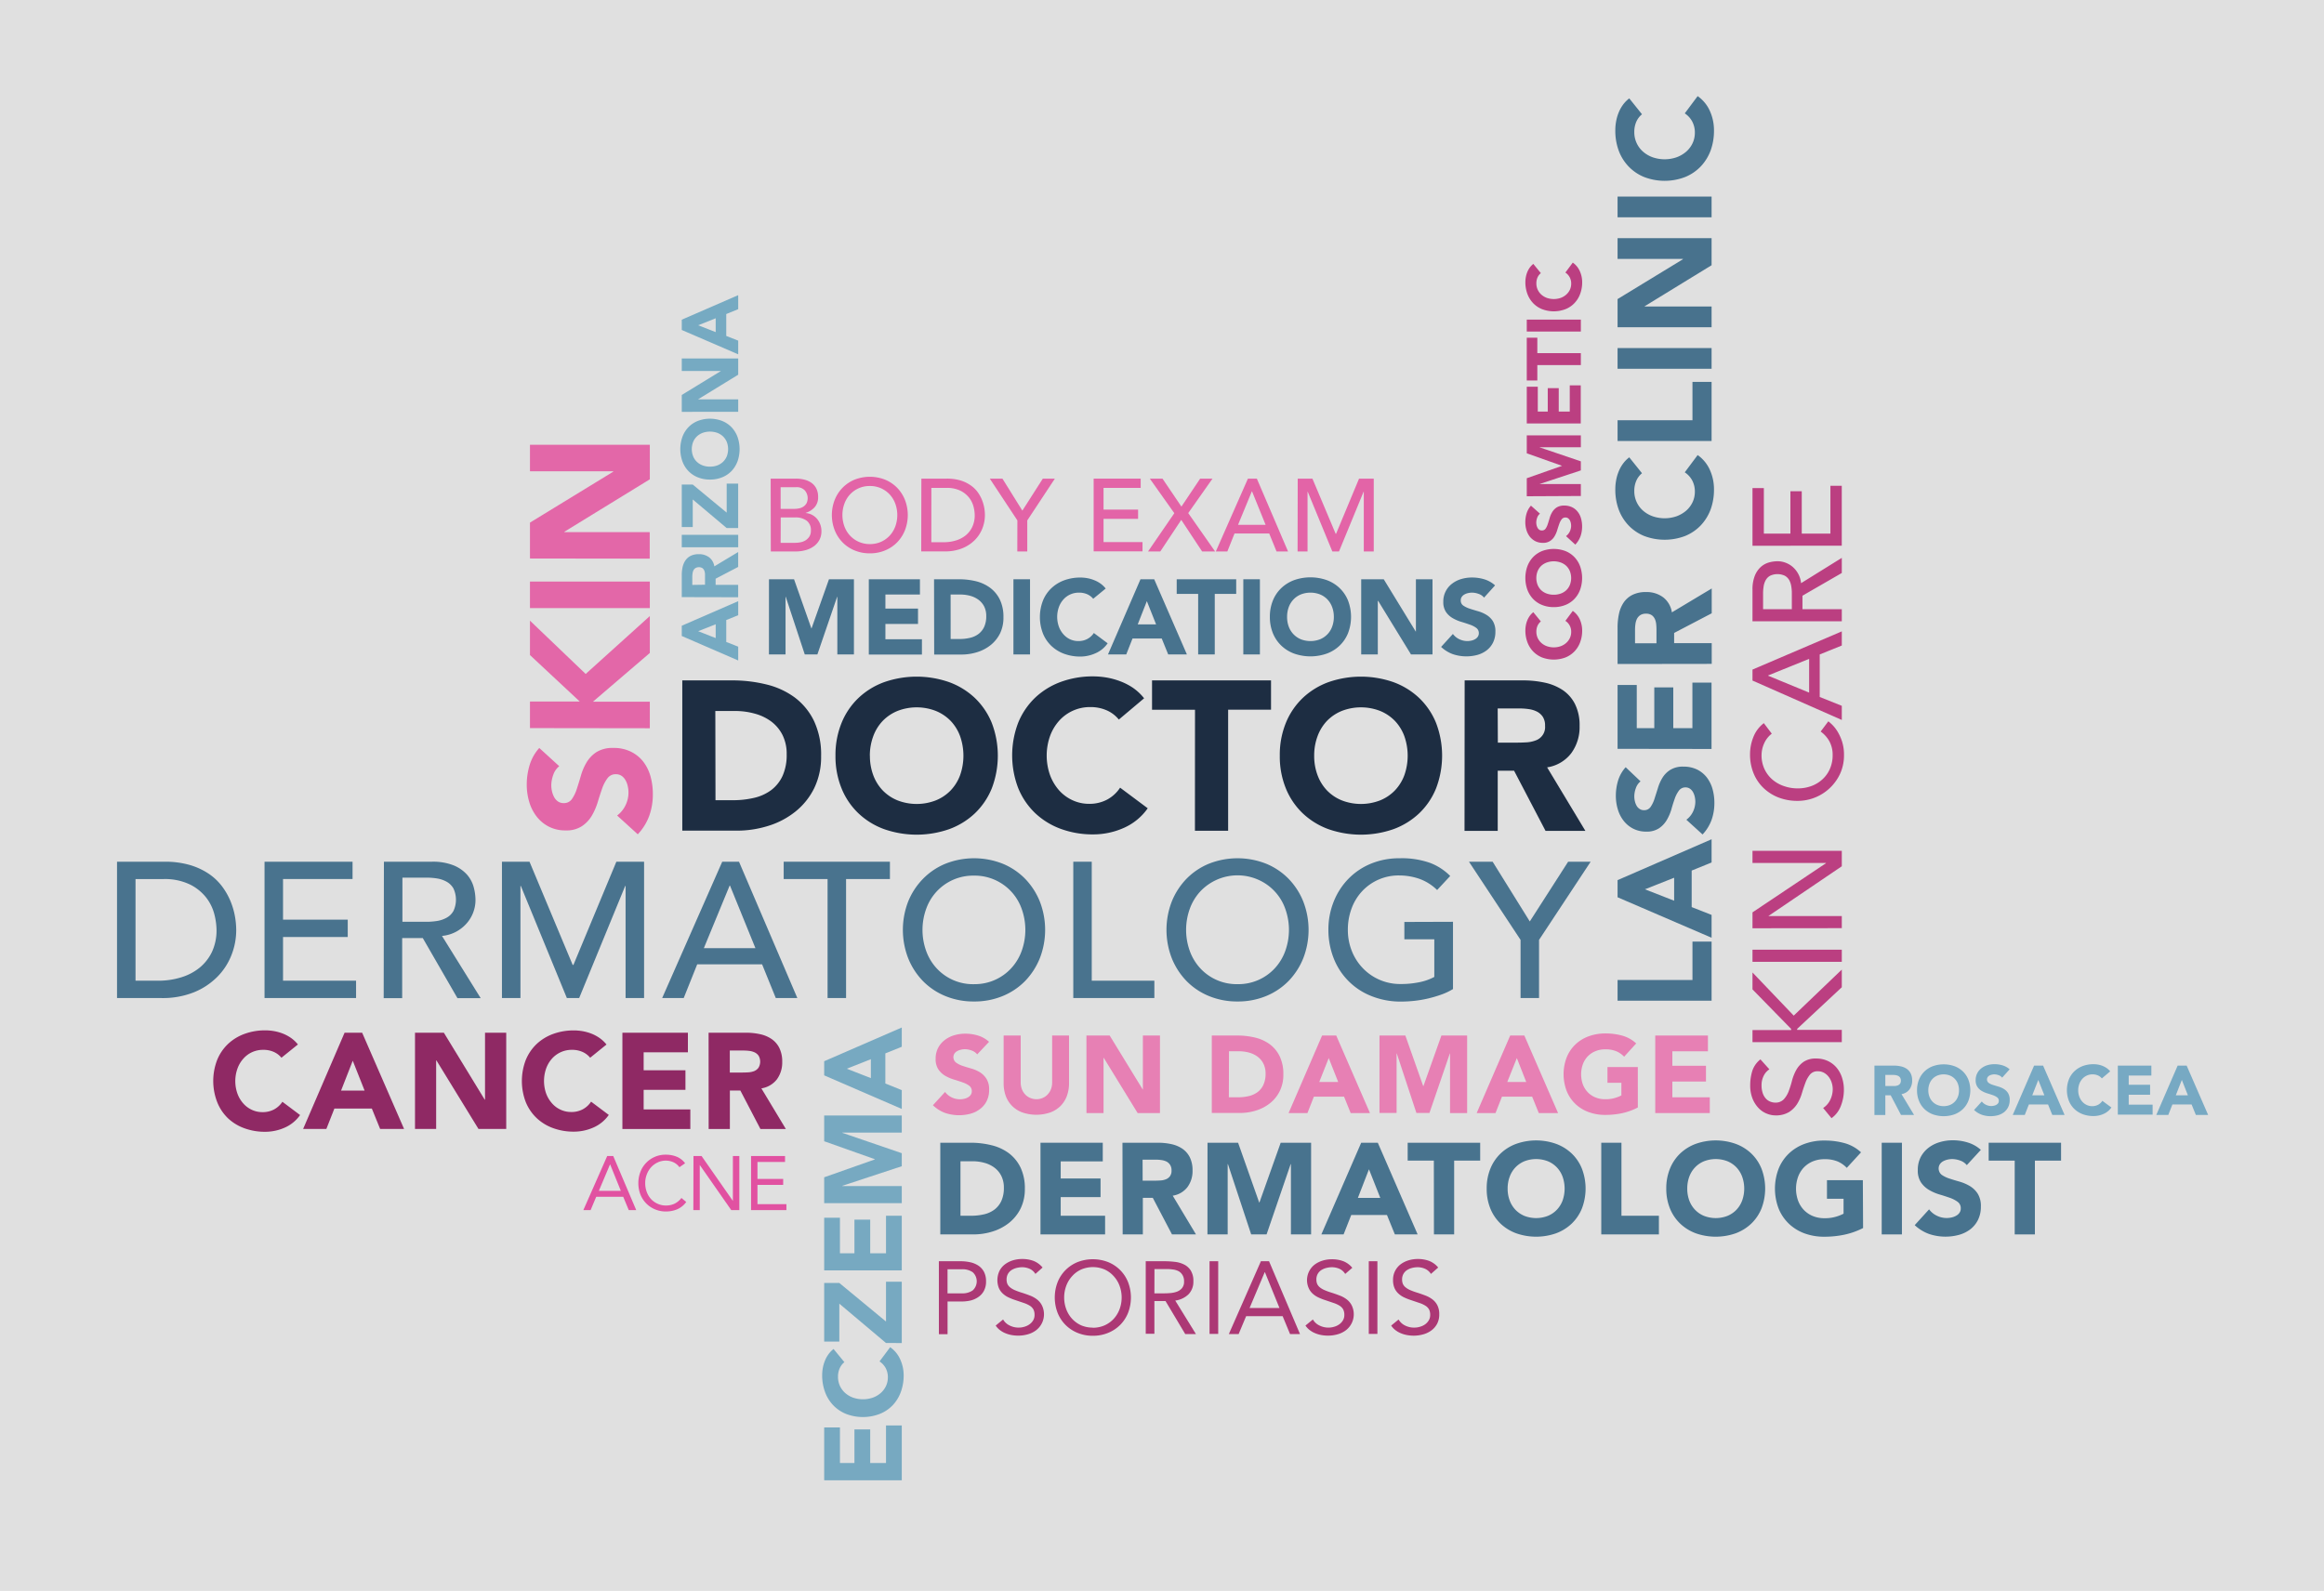 <?xml version="1.0" encoding="utf-8"?><svg id="Layer_1" data-name="Layer 1" xmlns="http://www.w3.org/2000/svg" viewBox="0 0 700 479.34"><defs><style>.cls-1{fill:#e0e0e0;}.cls-2{fill:#1d2d42;}.cls-3{fill:#48738e;}.cls-4{fill:#e364a7;}.cls-5{fill:#49738e;}.cls-6{fill:#8f2964;}.cls-7{fill:#e780b4;}.cls-8{fill:#ac3875;}.cls-9{fill:#e151a1;}.cls-10{fill:#e367a8;}.cls-11{fill:#76aac2;}.cls-12{fill:#77a9c1;}.cls-13{fill:#77a9c3;}.cls-14{fill:#bb3f81;}.cls-15{fill:#48728d;}</style></defs><rect class="cls-1" width="700" height="479.34"/><path class="cls-2" d="M205.51,205h15a42.74,42.74,0,0,1,10.33,1.22,23.73,23.73,0,0,1,8.55,3.93,19.36,19.36,0,0,1,5.79,7.07,23.76,23.76,0,0,1,2.14,10.56,21.5,21.5,0,0,1-2.08,9.7,20.79,20.79,0,0,1-5.6,7,24.57,24.57,0,0,1-8.13,4.32,31.57,31.57,0,0,1-9.66,1.47H205.51Zm10,36.1h5.19a27.84,27.84,0,0,0,6.43-.71,13.89,13.89,0,0,0,5.15-2.33,11.32,11.32,0,0,0,3.43-4.29,15.26,15.26,0,0,0,1.24-6.5,12.67,12.67,0,0,0-1.24-5.79,11.7,11.7,0,0,0-3.36-4.06,14.68,14.68,0,0,0-5-2.4,21.82,21.82,0,0,0-6-.8h-5.89Z"/><path class="cls-2" d="M251.65,227.68a25.51,25.51,0,0,1,1.83-9.86,21.53,21.53,0,0,1,5.09-7.52,22.32,22.32,0,0,1,7.74-4.77,29.7,29.7,0,0,1,19.58,0,22.45,22.45,0,0,1,7.75,4.77,21.8,21.8,0,0,1,5.09,7.52,27.59,27.59,0,0,1,0,19.71,21.71,21.71,0,0,1-5.09,7.52,22.45,22.45,0,0,1-7.75,4.77,29.7,29.7,0,0,1-19.58,0,22.32,22.32,0,0,1-7.74-4.77,21.44,21.44,0,0,1-5.09-7.52A25.5,25.5,0,0,1,251.65,227.68Zm10.37,0a16.63,16.63,0,0,0,1,5.85,13.36,13.36,0,0,0,2.85,4.61,13,13,0,0,0,4.45,3,15.92,15.92,0,0,0,11.58,0,13,13,0,0,0,4.45-3,13.36,13.36,0,0,0,2.85-4.61,17.72,17.72,0,0,0,0-11.68,13.3,13.3,0,0,0-2.85-4.64,13.1,13.1,0,0,0-4.45-3,15.92,15.92,0,0,0-11.58,0,13.1,13.1,0,0,0-4.45,3,13.3,13.3,0,0,0-2.85,4.64A16.75,16.75,0,0,0,262,227.68Z"/><path class="cls-2" d="M337,216.8a9.72,9.72,0,0,0-3.61-2.76,12,12,0,0,0-5-1,12.42,12.42,0,0,0-9.38,4.13,14.21,14.21,0,0,0-2.75,4.64,17.72,17.72,0,0,0,0,11.68,14.57,14.57,0,0,0,2.72,4.61,12.31,12.31,0,0,0,4.06,3,11.73,11.73,0,0,0,5,1.09,11.3,11.3,0,0,0,5.44-1.28,10.73,10.73,0,0,0,3.9-3.59l8.32,6.21a17.31,17.31,0,0,1-7.29,5.95,22.62,22.62,0,0,1-9.09,1.92,27.87,27.87,0,0,1-9.79-1.66,22.45,22.45,0,0,1-7.75-4.77,21.71,21.71,0,0,1-5.09-7.52,27.59,27.59,0,0,1,0-19.71,21.8,21.8,0,0,1,5.09-7.52,22.45,22.45,0,0,1,7.75-4.77,27.87,27.87,0,0,1,9.79-1.66,24.51,24.51,0,0,1,4,.35,22.17,22.17,0,0,1,4.09,1.12,18.3,18.3,0,0,1,3.88,2,15.57,15.57,0,0,1,3.32,3.13Z"/><path class="cls-2" d="M359.94,213.85H347V205h35.84v8.83H369.92v36.48h-10Z"/><path class="cls-2" d="M385.48,227.68a25.51,25.51,0,0,1,1.82-9.86,21.66,21.66,0,0,1,5.09-7.52,22.41,22.41,0,0,1,7.74-4.77,29.73,29.73,0,0,1,19.59,0,22.5,22.5,0,0,1,7.74,4.77,21.66,21.66,0,0,1,5.09,7.52,27.59,27.59,0,0,1,0,19.71,21.57,21.57,0,0,1-5.09,7.52,22.5,22.5,0,0,1-7.74,4.77,29.73,29.73,0,0,1-19.59,0,22.41,22.41,0,0,1-7.74-4.77,21.57,21.57,0,0,1-5.09-7.52A25.5,25.5,0,0,1,385.48,227.68Zm10.36,0a16.4,16.4,0,0,0,1,5.85,13.49,13.49,0,0,0,2.84,4.61,13,13,0,0,0,4.45,3,15.95,15.95,0,0,0,11.59,0,12.92,12.92,0,0,0,4.44-3,13.36,13.36,0,0,0,2.85-4.61,17.72,17.72,0,0,0,0-11.68,13.3,13.3,0,0,0-2.85-4.64,13.06,13.06,0,0,0-4.44-3,15.95,15.95,0,0,0-11.59,0,13.1,13.1,0,0,0-4.45,3,13.43,13.43,0,0,0-2.84,4.64A16.53,16.53,0,0,0,395.84,227.68Z"/><path class="cls-2" d="M441.16,205h17.53a30.78,30.78,0,0,1,6.56.67,15.72,15.72,0,0,1,5.44,2.24,11.13,11.13,0,0,1,3.71,4.23,14.27,14.27,0,0,1,1.38,6.62,13.26,13.26,0,0,1-2.5,8.16A11.23,11.23,0,0,1,466,231.2l11.52,19.13h-12l-9.47-18.11h-4.93v18.11h-10Zm10,18.75H457q1.34,0,2.85-.09a9,9,0,0,0,2.71-.58,4.24,4.24,0,0,0,2.82-4.38,4.8,4.8,0,0,0-.7-2.76,4.71,4.71,0,0,0-1.79-1.56,7.86,7.86,0,0,0-2.5-.74,20.08,20.08,0,0,0-2.75-.19h-6.53Z"/><path class="cls-3" d="M231.62,174.53h7.55l5.21,14.78h.07l5.24-14.78h7.52v22.65h-5V179.81h-.06l-5.95,17.37H242.4l-5.73-17.37h-.06v17.37h-5Z"/><path class="cls-3" d="M261.69,174.53h15.4v4.6h-10.4v4.23h9.82V188h-9.82v4.6h11v4.61h-16Z"/><path class="cls-3" d="M281.34,174.53h7.49a21.67,21.67,0,0,1,5.17.6,12.06,12.06,0,0,1,4.27,2,9.71,9.71,0,0,1,2.9,3.54,11.92,11.92,0,0,1,1.07,5.28,10.85,10.85,0,0,1-1,4.85,10.63,10.63,0,0,1-2.8,3.52,12.41,12.41,0,0,1-4.07,2.16,15.74,15.74,0,0,1-4.83.73h-8.16Zm5,18h2.6a13.62,13.62,0,0,0,3.21-.35,6.78,6.78,0,0,0,2.58-1.17,5.68,5.68,0,0,0,1.71-2.14,7.57,7.57,0,0,0,.62-3.25,6.25,6.25,0,0,0-.62-2.89,5.89,5.89,0,0,0-1.68-2,7.44,7.44,0,0,0-2.48-1.2,11.3,11.3,0,0,0-3-.4h-2.95Z"/><path class="cls-3" d="M305.25,174.53h5v22.65h-5Z"/><path class="cls-3" d="M329.28,180.41a5,5,0,0,0-1.81-1.37,6,6,0,0,0-2.48-.48,6.18,6.18,0,0,0-4.69,2.06,7.06,7.06,0,0,0-1.37,2.32,8.78,8.78,0,0,0,0,5.84,7.16,7.16,0,0,0,1.36,2.31,6.19,6.19,0,0,0,2,1.52,5.9,5.9,0,0,0,2.51.54,5.61,5.61,0,0,0,2.72-.64,5.39,5.39,0,0,0,1.95-1.79l4.16,3.1a8.59,8.59,0,0,1-3.65,3,11.25,11.25,0,0,1-4.54,1,14.12,14.12,0,0,1-4.9-.83,11.26,11.26,0,0,1-3.87-2.39,10.77,10.77,0,0,1-2.54-3.76,13.78,13.78,0,0,1,0-9.85,10.68,10.68,0,0,1,2.54-3.76,11.26,11.26,0,0,1,3.87-2.39,14.12,14.12,0,0,1,4.9-.83,11.7,11.7,0,0,1,2,.18,10.07,10.07,0,0,1,2,.56,8.74,8.74,0,0,1,1.93,1,7.74,7.74,0,0,1,1.67,1.57Z"/><path class="cls-3" d="M343.52,174.53h4.13l9.85,22.65h-5.63l-1.95-4.8h-8.8l-1.89,4.8h-5.5Zm1.92,6.59-2.75,7h5.53Z"/><path class="cls-3" d="M360.89,178.94h-6.46v-4.41h17.92v4.41h-6.46v18.24h-5Z"/><path class="cls-3" d="M374.49,174.53h5v22.65h-5Z"/><path class="cls-3" d="M382.49,185.85a12.91,12.91,0,0,1,.91-4.92,10.71,10.71,0,0,1,2.55-3.76,11.26,11.26,0,0,1,3.87-2.39,14.85,14.85,0,0,1,9.79,0,11.08,11.08,0,0,1,3.87,2.39,10.71,10.71,0,0,1,2.55,3.76,13.78,13.78,0,0,1,0,9.85,10.8,10.8,0,0,1-2.55,3.76,11.08,11.08,0,0,1-3.87,2.39,14.85,14.85,0,0,1-9.79,0,11.26,11.26,0,0,1-3.87-2.39,10.8,10.8,0,0,1-2.55-3.76A12.93,12.93,0,0,1,382.49,185.85Zm5.19,0a8.3,8.3,0,0,0,.49,2.93,6.67,6.67,0,0,0,1.43,2.31,6.55,6.55,0,0,0,2.22,1.52,8,8,0,0,0,5.79,0,6.47,6.47,0,0,0,3.65-3.83,8.3,8.3,0,0,0,.5-2.93,8.39,8.39,0,0,0-.5-2.91,6.69,6.69,0,0,0-1.42-2.32,6.45,6.45,0,0,0-2.23-1.52,8,8,0,0,0-5.79,0,6.41,6.41,0,0,0-2.22,1.52,6.71,6.71,0,0,0-1.43,2.32A8.39,8.39,0,0,0,387.68,185.85Z"/><path class="cls-3" d="M410,174.53h6.79l9.63,15.74h.06V174.53h5v22.65H425l-9.89-16.13H415v16.13h-5Z"/><path class="cls-3" d="M447,180.06a3.47,3.47,0,0,0-1.65-1.13,5.78,5.78,0,0,0-2-.37,4.82,4.82,0,0,0-1.12.13,3.75,3.75,0,0,0-1.09.4,2.32,2.32,0,0,0-.83.72,1.75,1.75,0,0,0-.32,1.08,1.79,1.79,0,0,0,.76,1.57,7.62,7.62,0,0,0,1.94.93c.78.26,1.62.51,2.51.77a10,10,0,0,1,2.51,1.09,5.9,5.9,0,0,1,1.94,1.88,5.79,5.79,0,0,1,.77,3.17,7.29,7.29,0,0,1-.71,3.3,6.66,6.66,0,0,1-1.9,2.33,8.14,8.14,0,0,1-2.78,1.38,12.76,12.76,0,0,1-7.44-.22,10.26,10.26,0,0,1-3.52-2.18l3.55-3.9a5.12,5.12,0,0,0,1.93,1.58,5.6,5.6,0,0,0,2.42.56,5.8,5.8,0,0,0,1.23-.14,3.85,3.85,0,0,0,1.12-.44,2.35,2.35,0,0,0,.8-.73,1.86,1.86,0,0,0,.31-1.06,1.91,1.91,0,0,0-.79-1.61,7.12,7.12,0,0,0-2-1c-.79-.28-1.64-.56-2.56-.83a11.76,11.76,0,0,1-2.56-1.12,6.11,6.11,0,0,1-2-1.86,5.26,5.26,0,0,1-.79-3,6.68,6.68,0,0,1,2.64-5.5,8.31,8.31,0,0,1,2.77-1.4,11.26,11.26,0,0,1,3.23-.46,12.76,12.76,0,0,1,3.71.54,8.58,8.58,0,0,1,3.24,1.83Z"/><path class="cls-4" d="M232.13,144.21h7.63a9.76,9.76,0,0,1,2.65.34,6.26,6.26,0,0,1,2.11,1,4.63,4.63,0,0,1,1.39,1.7,5.51,5.51,0,0,1,.51,2.44,4.48,4.48,0,0,1-1,3.08,6.06,6.06,0,0,1-2.73,1.75v.06a4.79,4.79,0,0,1,1.86.52,5.06,5.06,0,0,1,1.5,1.17,5.62,5.62,0,0,1,1,1.69,5.69,5.69,0,0,1,.37,2.08,5.5,5.5,0,0,1-.6,2.62,5.73,5.73,0,0,1-1.66,1.91,7.62,7.62,0,0,1-2.45,1.17,10.71,10.71,0,0,1-3,.41h-7.54Zm3,9.11h4.06a6.72,6.72,0,0,0,1.58-.17,3.41,3.41,0,0,0,1.3-.57,3,3,0,0,0,.89-1,3.59,3.59,0,0,0-.52-3.79,3.29,3.29,0,0,0-2.63-1h-4.68Zm0,10.23h4.37a8.37,8.37,0,0,0,1.5-.14,4.65,4.65,0,0,0,1.54-.55,3.86,3.86,0,0,0,1.21-1.14,3.23,3.23,0,0,0,.49-1.89A3.46,3.46,0,0,0,243,156.9a5.51,5.51,0,0,0-3.44-1h-4.4Z"/><path class="cls-4" d="M262,166.72a11.78,11.78,0,0,1-4.62-.89,10.74,10.74,0,0,1-3.61-2.43,11.09,11.09,0,0,1-2.36-3.66,12.63,12.63,0,0,1,0-9.11,11.09,11.09,0,0,1,2.36-3.66,10.76,10.76,0,0,1,3.61-2.44,12.54,12.54,0,0,1,9.23,0,10.9,10.9,0,0,1,3.62,2.44,11.22,11.22,0,0,1,2.35,3.66,12.63,12.63,0,0,1,0,9.11,11.22,11.22,0,0,1-2.35,3.66,10.88,10.88,0,0,1-3.62,2.43A11.77,11.77,0,0,1,262,166.72Zm0-2.79a8.18,8.18,0,0,0,3.41-.7,8.07,8.07,0,0,0,2.6-1.88,8.24,8.24,0,0,0,1.67-2.77,10.06,10.06,0,0,0,0-6.79A8.29,8.29,0,0,0,268,149a8,8,0,0,0-6-2.57,8,8,0,0,0-6,2.57,8.29,8.29,0,0,0-1.67,2.78,10.06,10.06,0,0,0,0,6.79,8.24,8.24,0,0,0,1.67,2.77,8,8,0,0,0,2.61,1.88A8.12,8.12,0,0,0,262,163.93Z"/><path class="cls-4" d="M277.52,144.21h7.65a14.27,14.27,0,0,1,4.08.53,10.8,10.8,0,0,1,3,1.41,9,9,0,0,1,2.14,2,11.14,11.14,0,0,1,1.34,2.35,12.55,12.55,0,0,1,.72,2.42,13.14,13.14,0,0,1,.21,2.23,11,11,0,0,1-.77,4.08,10.36,10.36,0,0,1-2.29,3.5,11.28,11.28,0,0,1-3.77,2.47,13.5,13.5,0,0,1-5.19.93h-7.16Zm3,19.16h3.75a12.29,12.29,0,0,0,3.58-.51,8.77,8.77,0,0,0,3-1.54,7.3,7.3,0,0,0,2-2.56,8.17,8.17,0,0,0,.74-3.58,10.51,10.51,0,0,0-.34-2.46,7.51,7.51,0,0,0-1.28-2.68,7.77,7.77,0,0,0-2.62-2.16A9.3,9.3,0,0,0,285,147h-4.47Z"/><path class="cls-4" d="M306.44,156.8l-8.31-12.59h3.81l6,9.64,6.16-9.64h3.63l-8.31,12.59v9.36h-3Z"/><path class="cls-4" d="M329.41,144.21h14.17V147H332.39v6.54H342.8v2.79H332.39v7h11.74v2.79H329.41Z"/><path class="cls-4" d="M353.71,154.62l-7.38-10.41h3.82l5.7,8.43,5.64-8.43h3.72l-7.31,10.38L366,166.16h-3.91l-6.29-9.52-6.32,9.52h-3.69Z"/><path class="cls-4" d="M375.88,144.21h2.69l9.4,21.95H384.5l-2.21-5.43H371.85l-2.17,5.43h-3.47Zm5.33,13.92-4.09-10.08h-.06l-4.16,10.08Z"/><path class="cls-4" d="M390.88,144.21h4.43l7,16.62h.12l6.92-16.62h4.43v21.95h-3v-18h-.06l-7.41,18h-2l-7.41-18h-.06v18h-3Z"/><path class="cls-5" d="M35.25,259.63H49.58a26.5,26.5,0,0,1,7.63,1,20.55,20.55,0,0,1,5.68,2.64,16.71,16.71,0,0,1,4,3.8,20.46,20.46,0,0,1,2.52,4.41A22,22,0,0,1,70.75,276a23.81,23.81,0,0,1,.4,4.18,20.51,20.51,0,0,1-1.45,7.62,19.12,19.12,0,0,1-4.29,6.56,21.1,21.1,0,0,1-7,4.61,25.23,25.23,0,0,1-9.71,1.74H35.25Zm5.57,35.85h7a22.94,22.94,0,0,0,6.7-1,16.31,16.31,0,0,0,5.54-2.87,13.89,13.89,0,0,0,3.77-4.78,15.33,15.33,0,0,0,1.39-6.7,20.25,20.25,0,0,0-.64-4.61,13.84,13.84,0,0,0-2.41-5,14.18,14.18,0,0,0-4.9-4,17.38,17.38,0,0,0-8.12-1.66H40.82Z"/><path class="cls-5" d="M79.68,259.63h26.51v5.22H85.25v12.24h19.49v5.22H85.25v13.17h22v5.22H79.68Z"/><path class="cls-5" d="M115.64,259.63h14.44a16.8,16.8,0,0,1,6.5,1.08,11,11,0,0,1,4,2.72,9.44,9.44,0,0,1,2.06,3.72,14.84,14.84,0,0,1,.58,4,10.49,10.49,0,0,1-.7,3.8,10.65,10.65,0,0,1-2,3.3,11.39,11.39,0,0,1-3.19,2.5,11.16,11.16,0,0,1-4.2,1.24l11.65,18.74h-7l-10.44-18.1h-6.2v18.1h-5.57Zm5.57,18.1h7.31a20.24,20.24,0,0,0,3.21-.26,8.71,8.71,0,0,0,2.85-1,5.26,5.26,0,0,0,2-2,8,8,0,0,0,0-6.78,5.36,5.36,0,0,0-2-2,8.71,8.71,0,0,0-2.85-1,19.13,19.13,0,0,0-3.21-.26h-7.31Z"/><path class="cls-5" d="M151.19,259.63h8.3l13,31.09h.23l12.93-31.09H194V300.7h-5.57V266.94h-.12L174.45,300.7h-3.71l-13.86-33.76h-.12V300.7h-5.57Z"/><path class="cls-5" d="M217.54,259.63h5.05l17.57,41.07h-6.49l-4.12-10.15H210l-4.06,10.15h-6.49Zm10,26.05-7.66-18.85h-.11L212,285.68Z"/><path class="cls-5" d="M249.27,264.85H236.05v-5.22h32v5.22H254.84V300.7h-5.57Z"/><path class="cls-5" d="M293.35,301.74a22.17,22.17,0,0,1-8.64-1.65,20.19,20.19,0,0,1-6.76-4.55,21.17,21.17,0,0,1-4.41-6.85,23.65,23.65,0,0,1,0-17.05A21,21,0,0,1,278,264.8a20.22,20.22,0,0,1,6.76-4.56,23.45,23.45,0,0,1,17.28,0,20.22,20.22,0,0,1,6.76,4.56,21.19,21.19,0,0,1,4.41,6.84,23.65,23.65,0,0,1,0,17.05,21.34,21.34,0,0,1-4.41,6.85,20.19,20.19,0,0,1-6.76,4.55A22.17,22.17,0,0,1,293.35,301.74Zm0-5.22a14.89,14.89,0,0,0,11.25-4.81,15.3,15.3,0,0,0,3.13-5.19,18.72,18.72,0,0,0,0-12.7,15,15,0,0,0-14.38-10,15,15,0,0,0-11.25,4.81,15.25,15.25,0,0,0-3.13,5.2,18.72,18.72,0,0,0,0,12.7,15.3,15.3,0,0,0,3.13,5.19,14.89,14.89,0,0,0,11.25,4.81Z"/><path class="cls-5" d="M323.28,259.63h5.56v35.85H347.7v5.22H323.28Z"/><path class="cls-5" d="M372.75,301.74a22.17,22.17,0,0,1-8.64-1.65,20.19,20.19,0,0,1-6.76-4.55,21.34,21.34,0,0,1-4.41-6.85,23.65,23.65,0,0,1,0-17.05,21.19,21.19,0,0,1,4.41-6.84,20.22,20.22,0,0,1,6.76-4.56,23.45,23.45,0,0,1,17.28,0,20.22,20.22,0,0,1,6.76,4.56,21,21,0,0,1,4.41,6.84,23.65,23.65,0,0,1,0,17.05,21.17,21.17,0,0,1-4.41,6.85,20.19,20.19,0,0,1-6.76,4.55A22.17,22.17,0,0,1,372.75,301.74Zm0-5.22A14.89,14.89,0,0,0,384,291.71a15.3,15.3,0,0,0,3.13-5.19,18.72,18.72,0,0,0,0-12.7,15,15,0,0,0-8-8.7,15.4,15.4,0,0,0-17.63,3.5,15.41,15.41,0,0,0-3.13,5.2,18.72,18.72,0,0,0,0,12.7,15.46,15.46,0,0,0,3.13,5.19,14.89,14.89,0,0,0,11.25,4.81Z"/><path class="cls-5" d="M437.65,277.73V298a18.72,18.72,0,0,1-3.42,1.63,38.1,38.1,0,0,1-4,1.19,34.77,34.77,0,0,1-4.18.72,37.81,37.81,0,0,1-4,.23A23.56,23.56,0,0,1,412.8,300a20,20,0,0,1-11.2-11.57,23.3,23.3,0,0,1-1.48-8.26,22.6,22.6,0,0,1,1.6-8.53,20.86,20.86,0,0,1,4.41-6.84,20.12,20.12,0,0,1,6.76-4.56,22.14,22.14,0,0,1,8.64-1.65,25.53,25.53,0,0,1,9.28,1.42,17,17,0,0,1,6,3.92l-3.94,4.23a14.7,14.7,0,0,0-5.4-3.39,18.49,18.49,0,0,0-6-1,15,15,0,0,0-11.25,4.81,15.43,15.43,0,0,0-3.14,5.2,18.27,18.27,0,0,0-1.1,6.35,17,17,0,0,0,1.22,6.46,15.91,15.91,0,0,0,3.36,5.19,15.54,15.54,0,0,0,11.37,4.7,27.21,27.21,0,0,0,5.6-.55,15.83,15.83,0,0,0,4.49-1.59V283H423v-5.22Z"/><path class="cls-5" d="M458,283.18l-15.54-23.55h7.13l11.19,18,11.55-18h6.78l-15.54,23.55V300.7H458Z"/><path class="cls-6" d="M84.77,318.69a6.31,6.31,0,0,0-2.32-1.76,7.66,7.66,0,0,0-3.17-.62,8,8,0,0,0-3.35.7A7.87,7.87,0,0,0,73.27,319a9,9,0,0,0-1.76,3,11.25,11.25,0,0,0,0,7.48,9.1,9.1,0,0,0,1.74,2.95,7.74,7.74,0,0,0,2.6,1.95,7.46,7.46,0,0,0,3.22.7,7.22,7.22,0,0,0,3.49-.82,7,7,0,0,0,2.5-2.3l5.33,4a11.1,11.1,0,0,1-4.68,3.81,14.42,14.42,0,0,1-5.82,1.23,17.86,17.86,0,0,1-6.27-1.06,14.2,14.2,0,0,1-5-3.06A13.7,13.7,0,0,1,65.4,332a17.6,17.6,0,0,1,0-12.62,13.79,13.79,0,0,1,3.26-4.82,14.34,14.34,0,0,1,5-3.06,17.86,17.86,0,0,1,6.27-1.06,15.36,15.36,0,0,1,2.56.22,14.45,14.45,0,0,1,2.63.72,12.31,12.31,0,0,1,2.48,1.31,10.11,10.11,0,0,1,2.13,2Z"/><path class="cls-6" d="M103.79,311.15h5.29l12.63,29H114.5L112,334H100.72l-2.42,6.15h-7Zm2.46,8.44-3.52,9h7.09Z"/><path class="cls-6" d="M125,311.15h8.69L146,331.32h.09V311.15h6.39v29h-8.36l-12.67-20.66h-.08v20.66H125Z"/><path class="cls-6" d="M177.76,318.69a6.31,6.31,0,0,0-2.32-1.76,7.71,7.71,0,0,0-3.18-.62,7.94,7.94,0,0,0-6,2.65,9,9,0,0,0-1.77,3,11.42,11.42,0,0,0,0,7.48,9.31,9.31,0,0,0,1.75,2.95,7.64,7.64,0,0,0,2.6,1.95,7.46,7.46,0,0,0,3.22.7,7.16,7.16,0,0,0,3.48-.82,6.88,6.88,0,0,0,2.5-2.3l5.33,4a11.07,11.07,0,0,1-4.67,3.81,14.49,14.49,0,0,1-5.82,1.23,17.86,17.86,0,0,1-6.27-1.06,14.33,14.33,0,0,1-5-3.06,13.84,13.84,0,0,1-3.26-4.82,17.74,17.74,0,0,1,0-12.62,13.93,13.93,0,0,1,3.26-4.82,14.48,14.48,0,0,1,5-3.06,17.86,17.86,0,0,1,6.27-1.06,15.36,15.36,0,0,1,2.56.22,14.35,14.35,0,0,1,2.62.72,11.8,11.8,0,0,1,2.48,1.31,9.92,9.92,0,0,1,2.14,2Z"/><path class="cls-6" d="M187.47,311.15H207.2v5.9H193.87v5.41h12.59v5.91H193.87v5.9h14.06v5.9H187.47Z"/><path class="cls-6" d="M213.43,311.15h11.23a19.54,19.54,0,0,1,4.2.43,9.84,9.84,0,0,1,3.49,1.43,7.13,7.13,0,0,1,2.38,2.71,9.25,9.25,0,0,1,.88,4.24,8.58,8.58,0,0,1-1.6,5.23,7.28,7.28,0,0,1-4.68,2.73l7.38,12.25h-7.66L223,328.57h-3.16v11.6h-6.39Zm6.39,12h3.77q.87,0,1.83-.06a5.84,5.84,0,0,0,1.74-.37,3.09,3.09,0,0,0,1.29-1,3.57,3.57,0,0,0,.06-3.61,3.07,3.07,0,0,0-1.14-1,5.16,5.16,0,0,0-1.6-.47,13.38,13.38,0,0,0-1.77-.12h-4.18Z"/><path class="cls-7" d="M294.34,317.68a3.76,3.76,0,0,0-1.7-1.18,6.19,6.19,0,0,0-2-.38,5.25,5.25,0,0,0-1.16.14,4.42,4.42,0,0,0-1.12.41,2.47,2.47,0,0,0-.86.74,2.06,2.06,0,0,0,.46,2.74,7.6,7.6,0,0,0,2,1c.8.26,1.67.53,2.59.79a10.52,10.52,0,0,1,2.59,1.12,6.31,6.31,0,0,1,2,2,5.91,5.91,0,0,1,.79,3.27,7.39,7.39,0,0,1-.73,3.39,6.71,6.71,0,0,1-2,2.41,8.13,8.13,0,0,1-2.87,1.42,13.21,13.21,0,0,1-7.67-.23A10.57,10.57,0,0,1,281,333l3.66-4a5.33,5.33,0,0,0,2,1.64,5.74,5.74,0,0,0,2.49.57,5.57,5.57,0,0,0,1.27-.15,3.77,3.77,0,0,0,1.15-.44,2.53,2.53,0,0,0,.83-.76,1.89,1.89,0,0,0,.31-1.09,2,2,0,0,0-.81-1.67,7.4,7.4,0,0,0-2-1c-.81-.29-1.69-.58-2.64-.86a12,12,0,0,1-2.64-1.16,6.38,6.38,0,0,1-2-1.91,5.56,5.56,0,0,1-.8-3.14,7,7,0,0,1,.74-3.3,7.1,7.1,0,0,1,2-2.37,8.51,8.51,0,0,1,2.85-1.44,11.68,11.68,0,0,1,3.34-.48,13.18,13.18,0,0,1,3.82.56,8.9,8.9,0,0,1,3.34,1.89Z"/><path class="cls-7" d="M322,326.32a11.23,11.23,0,0,1-.63,3.83,8.51,8.51,0,0,1-1.86,3,8.67,8.67,0,0,1-3.09,2,13.05,13.05,0,0,1-8.55,0,8.54,8.54,0,0,1-3.08-2,8.39,8.39,0,0,1-1.87-3,11.23,11.23,0,0,1-.62-3.83V312h5.14v14.15a5.75,5.75,0,0,0,.35,2,5,5,0,0,0,1,1.6,4.36,4.36,0,0,0,1.51,1.05,4.56,4.56,0,0,0,1.89.38,4.48,4.48,0,0,0,1.88-.38,4.38,4.38,0,0,0,1.49-1.05,4.8,4.8,0,0,0,1-1.6,5.75,5.75,0,0,0,.35-2V312H322Z"/><path class="cls-7" d="M327.24,312h7l9.94,16.23h.06V312h5.15v23.36h-6.73l-10.2-16.63h-.07v16.63h-5.14Z"/><path class="cls-7" d="M365,312h7.72a22.49,22.49,0,0,1,5.33.62,12.28,12.28,0,0,1,4.4,2,9.94,9.94,0,0,1,3,3.65,12.19,12.19,0,0,1,1.1,5.44,11,11,0,0,1-1.07,5,10.53,10.53,0,0,1-2.89,3.63,12.58,12.58,0,0,1-4.19,2.23,16.11,16.11,0,0,1-5,.76H365Zm5.14,18.61h2.68a14.48,14.48,0,0,0,3.31-.36,7.22,7.22,0,0,0,2.66-1.21,5.67,5.67,0,0,0,1.76-2.21,7.82,7.82,0,0,0,.65-3.35,6.55,6.55,0,0,0-.65-3,5.87,5.87,0,0,0-1.73-2.09,7.63,7.63,0,0,0-2.56-1.24,11.46,11.46,0,0,0-3.08-.41h-3Z"/><path class="cls-7" d="M398.22,312h4.26l10.16,23.36h-5.81l-2-4.95h-9.08l-1.94,4.95h-5.68Zm2,6.79L397.36,326h5.71Z"/><path class="cls-7" d="M415.51,312h7.79l5.38,15.24h.06L434.16,312h7.75v23.36h-5.15V317.41h-.06l-6.14,17.92h-3.93l-5.91-17.92h-.06v17.92h-5.15Z"/><path class="cls-7" d="M454.88,312h4.26l10.16,23.36h-5.81l-2-4.95H452.4l-1.94,4.95h-5.68Zm2,6.79L454,326h5.71Z"/><path class="cls-7" d="M493.32,333.68a18.91,18.91,0,0,1-4.75,1.72,24.24,24.24,0,0,1-5.05.52,14.47,14.47,0,0,1-5-.85,11.46,11.46,0,0,1-4-2.46,11.09,11.09,0,0,1-2.62-3.88,14.2,14.2,0,0,1,0-10.16,11.09,11.09,0,0,1,2.62-3.88,11.46,11.46,0,0,1,4-2.46,14.47,14.47,0,0,1,5-.86,18.8,18.8,0,0,1,5.17.68,10.13,10.13,0,0,1,4.14,2.33l-3.63,4a7.19,7.19,0,0,0-2.38-1.65,8.35,8.35,0,0,0-3.3-.57,7.5,7.5,0,0,0-3,.57,6.7,6.7,0,0,0-2.3,1.56,7,7,0,0,0-1.47,2.4,9.14,9.14,0,0,0,0,6,7,7,0,0,0,1.47,2.37,6.59,6.59,0,0,0,2.3,1.57,7.5,7.5,0,0,0,3,.56,9.69,9.69,0,0,0,2.91-.38,11,11,0,0,0,1.94-.77v-3.8h-4.19v-4.75h9.14Z"/><path class="cls-7" d="M498.57,312h15.87v4.75H503.72v4.36h10.13v4.75H503.72v4.75H515v4.75H498.57Z"/><path class="cls-3" d="M283.22,344.3h9.12a25.77,25.77,0,0,1,6.3.75,14.41,14.41,0,0,1,5.21,2.39,11.87,11.87,0,0,1,3.53,4.31,14.5,14.5,0,0,1,1.31,6.44,13.21,13.21,0,0,1-1.27,5.91,12.85,12.85,0,0,1-3.42,4.29,15.15,15.15,0,0,1-4.95,2.63,19.15,19.15,0,0,1-5.89.9h-9.94Zm6.08,22h3.16a16.76,16.76,0,0,0,3.92-.43,8.29,8.29,0,0,0,3.14-1.42,6.86,6.86,0,0,0,2.09-2.61,9.38,9.38,0,0,0,.76-4,7.81,7.81,0,0,0-.76-3.53,7.09,7.09,0,0,0-2.05-2.48,8.93,8.93,0,0,0-3-1.46,13.29,13.29,0,0,0-3.65-.49H289.3Z"/><path class="cls-3" d="M313.4,344.3h18.76v5.62H319.49v5.15h12v5.61h-12v5.62h13.37v5.62H313.4Z"/><path class="cls-3" d="M338.09,344.3h10.69a19,19,0,0,1,4,.41,9.61,9.61,0,0,1,3.32,1.37,6.88,6.88,0,0,1,2.26,2.57,8.73,8.73,0,0,1,.84,4,8.11,8.11,0,0,1-1.52,5,6.88,6.88,0,0,1-4.45,2.6l7,11.66H353l-5.77-11h-3v11h-6.08Zm6.08,11.43h3.59q.83,0,1.74-.06a5.38,5.38,0,0,0,1.66-.35,2.83,2.83,0,0,0,1.22-.91,2.77,2.77,0,0,0,.49-1.76,2.91,2.91,0,0,0-.43-1.68,2.85,2.85,0,0,0-1.09-1,4.92,4.92,0,0,0-1.52-.45,12.08,12.08,0,0,0-1.68-.12h-4Z"/><path class="cls-3" d="M363.71,344.3h9.21l6.35,18h.08l6.4-18h9.16v27.62h-6.08V350.74h-.08l-7.25,21.18h-4.64l-7-21.18h-.08v21.18h-6.09Z"/><path class="cls-3" d="M410,344.3h5l12,27.62h-6.86l-2.38-5.85H407l-2.3,5.85H398Zm2.34,8L409,360.92h6.75Z"/><path class="cls-3" d="M431.88,349.69H424V344.3h21.84v5.39H438v22.23h-6.09Z"/><path class="cls-3" d="M447.8,358.11a15.57,15.57,0,0,1,1.11-6,13.07,13.07,0,0,1,3.1-4.59,13.52,13.52,0,0,1,4.72-2.9,18,18,0,0,1,11.93,0,13.61,13.61,0,0,1,4.72,2.9,13.07,13.07,0,0,1,3.1,4.59,16.8,16.8,0,0,1,0,12,13.12,13.12,0,0,1-3.1,4.58,13.79,13.79,0,0,1-4.72,2.91,18.12,18.12,0,0,1-11.93,0A13.69,13.69,0,0,1,452,368.7a13.12,13.12,0,0,1-3.1-4.58A15.66,15.66,0,0,1,447.8,358.11Zm6.31,0a10,10,0,0,0,.61,3.57,8.24,8.24,0,0,0,1.73,2.81,8,8,0,0,0,2.71,1.85,9.77,9.77,0,0,0,7.06,0,7.82,7.82,0,0,0,2.71-1.85,8.11,8.11,0,0,0,1.74-2.81,10.86,10.86,0,0,0,0-7.12,8.11,8.11,0,0,0-1.74-2.83,7.82,7.82,0,0,0-2.71-1.85,9.77,9.77,0,0,0-7.06,0,8,8,0,0,0-2.71,1.85,8.23,8.23,0,0,0-1.73,2.83A10,10,0,0,0,454.11,358.11Z"/><path class="cls-3" d="M482.31,344.3h6.08v22h11.28v5.62H482.31Z"/><path class="cls-3" d="M501.89,358.11a15.57,15.57,0,0,1,1.11-6,13.07,13.07,0,0,1,3.1-4.59,13.61,13.61,0,0,1,4.72-2.9,18,18,0,0,1,11.93,0,13.52,13.52,0,0,1,4.72,2.9,13.07,13.07,0,0,1,3.1,4.59,16.8,16.8,0,0,1,0,12,13.12,13.12,0,0,1-3.1,4.58,13.69,13.69,0,0,1-4.72,2.91,18.12,18.12,0,0,1-11.93,0,13.79,13.79,0,0,1-4.72-2.91,13.12,13.12,0,0,1-3.1-4.58A15.66,15.66,0,0,1,501.89,358.11Zm6.32,0a10.21,10.21,0,0,0,.6,3.57,8.11,8.11,0,0,0,1.74,2.81,7.82,7.82,0,0,0,2.71,1.85,9.77,9.77,0,0,0,7.06,0,8,8,0,0,0,2.71-1.85,8.24,8.24,0,0,0,1.73-2.81,10.69,10.69,0,0,0,0-7.12,8.23,8.23,0,0,0-1.73-2.83,8,8,0,0,0-2.71-1.85,9.77,9.77,0,0,0-7.06,0,7.82,7.82,0,0,0-2.71,1.85,8.11,8.11,0,0,0-1.74,2.83A10.26,10.26,0,0,0,508.21,358.11Z"/><path class="cls-3" d="M561.17,370a22.53,22.53,0,0,1-5.62,2,28.94,28.94,0,0,1-6,.62,17.14,17.14,0,0,1-6-1,13.69,13.69,0,0,1-4.72-2.91,13.12,13.12,0,0,1-3.1-4.58,16.8,16.8,0,0,1,0-12,13.07,13.07,0,0,1,3.1-4.59,13.52,13.52,0,0,1,4.72-2.9,16.91,16.91,0,0,1,6-1,22.25,22.25,0,0,1,6.11.8,12,12,0,0,1,4.89,2.75l-4.29,4.68a8.48,8.48,0,0,0-2.81-1.95,10,10,0,0,0-3.9-.66,9.1,9.1,0,0,0-3.53.66,8,8,0,0,0-2.71,1.85,8.23,8.23,0,0,0-1.73,2.83,10.69,10.69,0,0,0,0,7.12,8.24,8.24,0,0,0,1.73,2.81,8,8,0,0,0,2.71,1.85,9.1,9.1,0,0,0,3.53.66,11.67,11.67,0,0,0,3.44-.45,12.47,12.47,0,0,0,2.3-.91v-4.49h-5v-5.61h10.81Z"/><path class="cls-3" d="M566.78,344.3h6.09v27.62h-6.09Z"/><path class="cls-3" d="M592.41,351.05a4.42,4.42,0,0,0-2-1.38,7.23,7.23,0,0,0-2.4-.45,6,6,0,0,0-1.37.16,5.09,5.09,0,0,0-1.32.48,2.91,2.91,0,0,0-1,.88,2.43,2.43,0,0,0,.55,3.24,8.79,8.79,0,0,0,2.36,1.13q1.42.47,3.06.93a13.07,13.07,0,0,1,3.06,1.33,7.2,7.2,0,0,1,2.36,2.3,7,7,0,0,1,.94,3.86,8.89,8.89,0,0,1-.86,4,8.17,8.17,0,0,1-2.32,2.85,10,10,0,0,1-3.39,1.67,15.51,15.51,0,0,1-9.07-.27,12.67,12.67,0,0,1-4.29-2.65l4.33-4.76a6.25,6.25,0,0,0,2.36,1.93,6.66,6.66,0,0,0,2.94.68,7,7,0,0,0,1.5-.17,4.77,4.77,0,0,0,1.37-.53,2.8,2.8,0,0,0,1-.9,2.19,2.19,0,0,0,.37-1.28,2.32,2.32,0,0,0-.95-2,9,9,0,0,0-2.4-1.23c-1-.34-2-.68-3.12-1a14.13,14.13,0,0,1-3.12-1.37,7.61,7.61,0,0,1-2.4-2.26,6.46,6.46,0,0,1-.95-3.71,8.36,8.36,0,0,1,.87-3.9,8.59,8.59,0,0,1,2.34-2.8,10.15,10.15,0,0,1,3.38-1.7,13.65,13.65,0,0,1,3.94-.57,15.22,15.22,0,0,1,4.52.67,10.37,10.37,0,0,1,3.94,2.22Z"/><path class="cls-3" d="M606.84,349.69H599V344.3H620.8v5.39h-7.88v22.23h-6.08Z"/><path class="cls-8" d="M282.79,380h6.51a13.58,13.58,0,0,1,2.9.3,7.33,7.33,0,0,1,2.45,1,5.19,5.19,0,0,1,1.71,1.86A6,6,0,0,1,297,386a5.88,5.88,0,0,1-.68,3,5.22,5.22,0,0,1-1.75,1.86,7.11,7.11,0,0,1-2.34,1,11.72,11.72,0,0,1-2.42.27h-4.4v9.86h-2.61Zm2.61,9.68h4.4a5.32,5.32,0,0,0,3.18-.89,3.69,3.69,0,0,0,0-5.48,5.32,5.32,0,0,0-3.18-.89h-4.4Z"/><path class="cls-8" d="M311.87,383.83a3.9,3.9,0,0,0-1.73-1.54,5.57,5.57,0,0,0-2.27-.48,7,7,0,0,0-1.7.22,5.27,5.27,0,0,0-1.51.65,3.29,3.29,0,0,0-1.07,1.15,3.41,3.41,0,0,0-.4,1.67,3.58,3.58,0,0,0,.23,1.32,2.87,2.87,0,0,0,.76,1,5.87,5.87,0,0,0,1.43.87,19.68,19.68,0,0,0,2.2.8c.85.27,1.67.56,2.47.87a8.22,8.22,0,0,1,2.1,1.18,5.18,5.18,0,0,1,1.46,1.78,6.07,6.07,0,0,1-1.83,7.53,7.39,7.39,0,0,1-2.46,1.18,10.67,10.67,0,0,1-2.89.39,11.32,11.32,0,0,1-1.92-.17,8.83,8.83,0,0,1-1.84-.53,6.79,6.79,0,0,1-1.66-.93,5.43,5.43,0,0,1-1.33-1.41l2.23-1.83a4.5,4.5,0,0,0,2,1.83,6,6,0,0,0,2.7.62,5.87,5.87,0,0,0,1.69-.25,4.9,4.9,0,0,0,1.53-.72,3.89,3.89,0,0,0,1.12-1.2,3.06,3.06,0,0,0,.43-1.64,3.5,3.5,0,0,0-.34-1.66,3.13,3.13,0,0,0-1.05-1.1,8.42,8.42,0,0,0-1.8-.84l-2.54-.86a16.08,16.08,0,0,1-2.17-.86,6.47,6.47,0,0,1-1.72-1.18,4.93,4.93,0,0,1-1.15-1.67,6.58,6.58,0,0,1,.2-5.1,5.8,5.8,0,0,1,1.68-2,7.7,7.7,0,0,1,2.38-1.19,9.56,9.56,0,0,1,2.79-.4,9.74,9.74,0,0,1,3.4.57,6.67,6.67,0,0,1,2.74,2Z"/><path class="cls-8" d="M329.17,402.46a11.86,11.86,0,0,1-4.6-.87,11.05,11.05,0,0,1-3.63-2.4,10.81,10.81,0,0,1-2.39-3.66,12.87,12.87,0,0,1,0-9.2,10.81,10.81,0,0,1,2.39-3.66,10.92,10.92,0,0,1,3.63-2.41,12.73,12.73,0,0,1,9.2,0,10.92,10.92,0,0,1,3.63,2.41,10.81,10.81,0,0,1,2.39,3.66,12.87,12.87,0,0,1,0,9.2,10.81,10.81,0,0,1-2.39,3.66,11.05,11.05,0,0,1-3.63,2.4A11.86,11.86,0,0,1,329.17,402.46Zm0-2.42a8.65,8.65,0,0,0,3.52-.71,8.44,8.44,0,0,0,2.74-1.95,8.86,8.86,0,0,0,1.78-2.9,10.17,10.17,0,0,0,0-7.1,8.76,8.76,0,0,0-1.78-2.9,8.16,8.16,0,0,0-2.74-2,9,9,0,0,0-7,0,8.16,8.16,0,0,0-2.74,2,8.76,8.76,0,0,0-1.78,2.9,10.17,10.17,0,0,0,0,7.1,8.86,8.86,0,0,0,1.78,2.9,8.44,8.44,0,0,0,2.74,1.95A8.65,8.65,0,0,0,329.17,400Z"/><path class="cls-8" d="M345.1,380h5.61a27.46,27.46,0,0,1,3.15.19,8.22,8.22,0,0,1,2.81.81,5,5,0,0,1,2,1.81,5.88,5.88,0,0,1,.78,3.24,5.38,5.38,0,0,1-1.46,3.91,7,7,0,0,1-4,1.89l6.23,10.1H357L351.06,392h-3.35v9.86H345.1Zm2.61,9.68H350c.73,0,1.48,0,2.25-.07a7.53,7.53,0,0,0,2.14-.4,3.69,3.69,0,0,0,1.61-1.07,3,3,0,0,0,.64-2.09,3.39,3.39,0,0,0-.47-1.89A3.15,3.15,0,0,0,355,383a5.17,5.17,0,0,0-1.71-.51,13.38,13.38,0,0,0-1.9-.13h-3.66Z"/><path class="cls-8" d="M364.32,380h2.61V401.9h-2.61Z"/><path class="cls-8" d="M379.79,380h2.45l9.33,21.95h-3l-2.23-5.39h-11l-2.26,5.39h-2.95ZM381,383.3h-.06l-4.56,10.79h9Z"/><path class="cls-8" d="M405.18,383.83a3.9,3.9,0,0,0-1.73-1.54,5.57,5.57,0,0,0-2.27-.48,7,7,0,0,0-1.7.22,5.27,5.27,0,0,0-1.51.65,3.29,3.29,0,0,0-1.07,1.15,3.41,3.41,0,0,0-.4,1.67,3.58,3.58,0,0,0,.23,1.32,2.87,2.87,0,0,0,.76,1,5.68,5.68,0,0,0,1.43.87,19.68,19.68,0,0,0,2.2.8q1.28.41,2.46.87a8.12,8.12,0,0,1,2.11,1.18,5.18,5.18,0,0,1,1.46,1.78,6.07,6.07,0,0,1-1.83,7.53,7.39,7.39,0,0,1-2.46,1.18,10.72,10.72,0,0,1-2.89.39,11.32,11.32,0,0,1-1.92-.17,8.83,8.83,0,0,1-1.84-.53,6.79,6.79,0,0,1-1.66-.93,5.63,5.63,0,0,1-1.34-1.41l2.24-1.83a4.5,4.5,0,0,0,2,1.83,6,6,0,0,0,2.7.62,5.87,5.87,0,0,0,1.69-.25,4.9,4.9,0,0,0,1.53-.72,3.89,3.89,0,0,0,1.12-1.2,3.06,3.06,0,0,0,.43-1.64,3.5,3.5,0,0,0-.34-1.66,3.13,3.13,0,0,0-1.05-1.1,8.42,8.42,0,0,0-1.8-.84l-2.54-.86a16.08,16.08,0,0,1-2.17-.86,6.47,6.47,0,0,1-1.72-1.18,4.93,4.93,0,0,1-1.15-1.67A5.93,5.93,0,0,1,396,381a7.87,7.87,0,0,1,2.39-1.19,9.56,9.56,0,0,1,2.79-.4,9.74,9.74,0,0,1,3.4.57,6.67,6.67,0,0,1,2.74,2Z"/><path class="cls-8" d="M412.28,380h2.6V401.9h-2.6Z"/><path class="cls-8" d="M431,383.83a4,4,0,0,0-1.74-1.54,5.53,5.53,0,0,0-2.26-.48,7,7,0,0,0-1.71.22,5.09,5.09,0,0,0-1.5.65,3.2,3.2,0,0,0-1.07,1.15,3.3,3.3,0,0,0-.4,1.67,3.38,3.38,0,0,0,.23,1.32,2.76,2.76,0,0,0,.76,1,5.6,5.6,0,0,0,1.42.87,20.45,20.45,0,0,0,2.2.8c.85.27,1.67.56,2.47.87a8.29,8.29,0,0,1,2.11,1.18,5.15,5.15,0,0,1,1.45,1.78,5.82,5.82,0,0,1,.55,2.68,6,6,0,0,1-.65,2.86,5.94,5.94,0,0,1-1.73,2,7.39,7.39,0,0,1-2.46,1.18,10.65,10.65,0,0,1-2.88.39,11.32,11.32,0,0,1-1.92-.17,8.75,8.75,0,0,1-1.85-.53,7,7,0,0,1-1.66-.93,5.6,5.6,0,0,1-1.33-1.41l2.23-1.83a4.57,4.57,0,0,0,2,1.83A5.93,5.93,0,0,0,426,400a5.87,5.87,0,0,0,1.69-.25,5.06,5.06,0,0,0,1.54-.72,4,4,0,0,0,1.11-1.2,3.07,3.07,0,0,0,.44-1.64,3.62,3.62,0,0,0-.34-1.66,3.08,3.08,0,0,0-1.06-1.1,8,8,0,0,0-1.8-.84l-2.54-.86a16.63,16.63,0,0,1-2.17-.86,6.63,6.63,0,0,1-1.72-1.18,5.08,5.08,0,0,1-1.15-1.67,6.08,6.08,0,0,1-.41-2.34,5.79,5.79,0,0,1,.62-2.76,5.88,5.88,0,0,1,1.67-2,7.76,7.76,0,0,1,2.39-1.19,9.51,9.51,0,0,1,2.79-.4,9.65,9.65,0,0,1,3.39.57,6.6,6.6,0,0,1,2.74,2Z"/><path class="cls-9" d="M182.89,348.31h1.82l6.92,16.28h-2.25l-1.66-4h-8.14l-1.68,4h-2.19Zm.87,2.48h0l-3.38,8H187Z"/><path class="cls-9" d="M204.65,351.67a4.67,4.67,0,0,0-1.82-1.49,5.34,5.34,0,0,0-2.25-.49,5.62,5.62,0,0,0-2.5.55,6.38,6.38,0,0,0-2,1.48,6.84,6.84,0,0,0-1.28,2.17,7.16,7.16,0,0,0-.46,2.56,7.47,7.47,0,0,0,.46,2.66,6.64,6.64,0,0,0,1.27,2.14,6.08,6.08,0,0,0,2,1.43,5.81,5.81,0,0,0,2.52.53,5.88,5.88,0,0,0,2.66-.58,6,6,0,0,0,2-1.69l1.45,1.21a6.65,6.65,0,0,1-2.66,2.17,8.51,8.51,0,0,1-3.5.69,8.26,8.26,0,0,1-3.27-.65,8,8,0,0,1-2.63-1.78,8.12,8.12,0,0,1-1.75-2.7,9.61,9.61,0,0,1,0-6.79,8,8,0,0,1,1.71-2.71,8.06,8.06,0,0,1,6-2.48,8.63,8.63,0,0,1,3.18.59,5.86,5.86,0,0,1,2.57,2Z"/><path class="cls-9" d="M208.88,348.31h2.44l9.43,13.52h0V348.31h1.94v16.28h-2.44l-9.43-13.52h-.05v13.52h-1.93Z"/><path class="cls-9" d="M226.22,348.31h10.24v1.79h-8.31v5.11h7.75V357h-7.75v5.8h8.72v1.79H226.22Z"/><path class="cls-10" d="M168.45,230.85a5.6,5.6,0,0,0-1.81,2.62,9.52,9.52,0,0,0-.59,3.14,8.08,8.08,0,0,0,.21,1.79,6.88,6.88,0,0,0,.63,1.73,3.91,3.91,0,0,0,1.15,1.33,2.93,2.93,0,0,0,1.74.51,2.85,2.85,0,0,0,2.49-1.23,11.18,11.18,0,0,0,1.48-3.08c.41-1.24.82-2.58,1.23-4a16.58,16.58,0,0,1,1.73-4,9.54,9.54,0,0,1,3-3.09,9.23,9.23,0,0,1,5.05-1.22,11.54,11.54,0,0,1,5.25,1.12,10.67,10.67,0,0,1,3.73,3,13,13,0,0,1,2.19,4.43,19.77,19.77,0,0,1,.71,5.33,19.16,19.16,0,0,1-1.07,6.53,16.2,16.2,0,0,1-3.47,5.61l-6.22-5.66a8.28,8.28,0,0,0,2.53-3.09,8.67,8.67,0,0,0,.66-5.81,6.11,6.11,0,0,0-.69-1.78,3.91,3.91,0,0,0-1.17-1.28,3,3,0,0,0-1.69-.48,3,3,0,0,0-2.57,1.25,11.32,11.32,0,0,0-1.61,3.13q-.66,1.89-1.32,4.08a18.7,18.7,0,0,1-1.79,4.08,9.76,9.76,0,0,1-3,3.14,8.47,8.47,0,0,1-4.84,1.25,10.78,10.78,0,0,1-5.1-1.15,10.9,10.9,0,0,1-3.67-3.06,13.08,13.08,0,0,1-2.22-4.41,18.17,18.17,0,0,1-.74-5.15,20.24,20.24,0,0,1,.87-5.92,13.55,13.55,0,0,1,2.9-5.15Z"/><path class="cls-10" d="M159.63,219.37v-8h15l-15-14V187l16.78,16.06,19.32-17.44v11.12L178.6,211.42h17.13v8Z"/><path class="cls-10" d="M159.63,183.22v-8h36.1v8Z"/><path class="cls-10" d="M159.63,168.27V157.46l25.09-15.35V142H159.63v-8h36.1v10.41L170,160.21v.11h25.7v8Z"/><path class="cls-11" d="M205.35,191.62v-3.09l17-7.4v4.23l-3.6,1.46v6.6l3.6,1.42V199Zm4.94-1.44,5.28,2.07v-4.16Z"/><path class="cls-11" d="M205.35,179.91v-6.58a11.53,11.53,0,0,1,.25-2.46,6,6,0,0,1,.84-2,4.27,4.27,0,0,1,1.58-1.39,5.44,5.44,0,0,1,2.49-.51,5,5,0,0,1,3.06.93,4.22,4.22,0,0,1,1.59,2.74l7.18-4.32v4.49l-6.79,3.55v1.85h6.79v3.74Zm7-3.74V174c0-.34,0-.69,0-1.07a3.24,3.24,0,0,0-.21-1,1.78,1.78,0,0,0-.57-.76,2.1,2.1,0,0,0-2.11,0,1.73,1.73,0,0,0-.59.67,2.88,2.88,0,0,0-.27.94,7.26,7.26,0,0,0-.08,1v2.45Z"/><path class="cls-11" d="M205.35,164.89v-3.75h17v3.75Z"/><path class="cls-11" d="M218.88,159.1l-10.22-8.61v8.3h-3.31V146h3.31l10.22,8.45v-8.74h3.46V159.1Z"/><path class="cls-11" d="M213.84,144.49a9.48,9.48,0,0,1-3.69-.69,8,8,0,0,1-2.82-1.9,8.32,8.32,0,0,1-1.79-2.91,11,11,0,0,1,0-7.34,8.32,8.32,0,0,1,1.79-2.91,8,8,0,0,1,2.82-1.9,10.24,10.24,0,0,1,7.39,0,8.16,8.16,0,0,1,2.82,1.9,8.63,8.63,0,0,1,1.79,2.91,11.17,11.17,0,0,1,0,7.34,8.63,8.63,0,0,1-1.79,2.91,8.16,8.16,0,0,1-2.82,1.9A9.57,9.57,0,0,1,213.84,144.49Zm0-3.89a6.23,6.23,0,0,0,2.2-.37,5.2,5.2,0,0,0,1.73-1.07,5.05,5.05,0,0,0,1.14-1.67,6.09,6.09,0,0,0,0-4.34,5.05,5.05,0,0,0-1.14-1.67,5.2,5.2,0,0,0-1.73-1.07,6.67,6.67,0,0,0-4.38,0,5.14,5.14,0,0,0-1.74,1.07,4.77,4.77,0,0,0-1.14,1.67,5.95,5.95,0,0,0,0,4.34,4.77,4.77,0,0,0,1.14,1.67,5.14,5.14,0,0,0,1.74,1.07A6.2,6.2,0,0,0,213.84,140.6Z"/><path class="cls-11" d="M205.35,124.09V119l11.8-7.22v0h-11.8V108h17v4.9l-12.1,7.42v0h12.1v3.75Z"/><path class="cls-11" d="M205.35,99.42v-3.1l17-7.39v4.22l-3.6,1.47v6.6l3.6,1.41v4.13ZM210.29,98l5.28,2.06V95.89Z"/><path class="cls-12" d="M248.25,446V430.08H253V440.8h4.36V430.67h4.75V440.8h4.76V429.49h4.75V446Z"/><path class="cls-12" d="M254.33,410.41a5,5,0,0,0-1.42,1.87,6.17,6.17,0,0,0-.5,2.55,6.48,6.48,0,0,0,.56,2.69,6.56,6.56,0,0,0,1.57,2.15,7.4,7.4,0,0,0,2.39,1.42,9.17,9.17,0,0,0,6,0,7.55,7.55,0,0,0,2.37-1.4,6.58,6.58,0,0,0,1.57-2.1,6.12,6.12,0,0,0,.56-2.59,5.83,5.83,0,0,0-.66-2.81,5.65,5.65,0,0,0-1.85-2l3.2-4.29a8.89,8.89,0,0,1,3.07,3.76,11.65,11.65,0,0,1,1,4.69,14.43,14.43,0,0,1-.86,5.05,11.46,11.46,0,0,1-2.46,4A11,11,0,0,1,265,426a14.08,14.08,0,0,1-10.17,0,11,11,0,0,1-3.87-2.62,11.46,11.46,0,0,1-2.46-4,14.43,14.43,0,0,1-.86-5.05,12.39,12.39,0,0,1,.18-2.06,10.49,10.49,0,0,1,.58-2.11,9.12,9.12,0,0,1,1.05-2,8,8,0,0,1,1.62-1.72Z"/><path class="cls-12" d="M266.87,404.64l-14.06-11.85v11.42h-4.56V386.55h4.56l14.06,11.62v-12h4.75v18.48Z"/><path class="cls-12" d="M248.25,382.76V366.89H253v10.72h4.36V367.48h4.75v10.13h4.76V366.29h4.75v16.47Z"/><path class="cls-12" d="M248.25,362.5v-7.79l15.25-5.38v-.07l-15.25-5.41V336.1h23.37v5.15H253.7v.06l17.92,6.14v3.93l-17.92,5.9v.07h17.92v5.15Z"/><path class="cls-12" d="M248.25,324v-4.26l23.37-10.16v5.8l-4.95,2v9.07l4.95,2v5.67Zm6.8-2,7.26,2.83v-5.7Z"/><path class="cls-13" d="M564.59,321.06h5.75a10,10,0,0,1,2.16.22,5,5,0,0,1,1.78.73,3.74,3.74,0,0,1,1.22,1.39,4.68,4.68,0,0,1,.45,2.17,4.36,4.36,0,0,1-.82,2.68,3.7,3.7,0,0,1-2.39,1.4l3.78,6.27h-3.93L569.48,330h-1.61v5.94h-3.28Zm3.28,6.15h1.93l.93,0a3.12,3.12,0,0,0,.9-.19,1.68,1.68,0,0,0,.66-.49,1.55,1.55,0,0,0,.26-.95,1.58,1.58,0,0,0-.23-.9,1.48,1.48,0,0,0-.59-.52,2.54,2.54,0,0,0-.82-.24,7,7,0,0,0-.9-.06h-2.14Z"/><path class="cls-13" d="M577.42,328.49a8.34,8.34,0,0,1,.6-3.23,7.14,7.14,0,0,1,1.67-2.47,7.4,7.4,0,0,1,2.54-1.57,9.84,9.84,0,0,1,6.43,0,7.5,7.5,0,0,1,2.54,1.57,7.14,7.14,0,0,1,1.67,2.47,9,9,0,0,1,0,6.46,7.14,7.14,0,0,1-1.67,2.47,7.5,7.5,0,0,1-2.54,1.57,9.84,9.84,0,0,1-6.43,0,7.4,7.4,0,0,1-2.54-1.57,7.14,7.14,0,0,1-1.67-2.47A8.34,8.34,0,0,1,577.42,328.49Zm3.4,0a5.37,5.37,0,0,0,.33,1.92,4.46,4.46,0,0,0,.93,1.51,4.37,4.37,0,0,0,1.46,1,5.19,5.19,0,0,0,3.8,0,4.18,4.18,0,0,0,1.46-1,4.33,4.33,0,0,0,.94-1.51,5.37,5.37,0,0,0,.32-1.92,5.43,5.43,0,0,0-.32-1.91,4.29,4.29,0,0,0-.94-1.52,4.18,4.18,0,0,0-1.46-1,5.19,5.19,0,0,0-3.8,0,4.37,4.37,0,0,0-1.46,1,4.41,4.41,0,0,0-.93,1.52A5.44,5.44,0,0,0,580.82,328.49Z"/><path class="cls-13" d="M603.06,324.69a2.32,2.32,0,0,0-1.08-.75,3.85,3.85,0,0,0-1.29-.24,3.1,3.1,0,0,0-.73.09,2.47,2.47,0,0,0-.72.26,1.55,1.55,0,0,0-.54.47,1.31,1.31,0,0,0,.29,1.74,4.55,4.55,0,0,0,1.27.61q.76.25,1.65.51a6.74,6.74,0,0,1,1.65.71,4,4,0,0,1,1.27,1.24,3.83,3.83,0,0,1,.5,2.08,4.71,4.71,0,0,1-.46,2.16,4.49,4.49,0,0,1-1.25,1.54,5.49,5.49,0,0,1-1.83.9,8.21,8.21,0,0,1-2.19.29,7.83,7.83,0,0,1-2.69-.44,6.58,6.58,0,0,1-2.31-1.43l2.33-2.56a3.37,3.37,0,0,0,1.27,1,3.56,3.56,0,0,0,1.59.37,3.32,3.32,0,0,0,.81-.1,2.46,2.46,0,0,0,.73-.28,1.75,1.75,0,0,0,.53-.48,1.25,1.25,0,0,0,.19-.7,1.27,1.27,0,0,0-.51-1.06,5.17,5.17,0,0,0-1.29-.66q-.78-.27-1.68-.54a7.93,7.93,0,0,1-1.68-.74,4,4,0,0,1-1.29-1.22,3.42,3.42,0,0,1-.52-2,4.42,4.42,0,0,1,1.74-3.61,5.52,5.52,0,0,1,1.81-.92,7.59,7.59,0,0,1,2.12-.3,8.28,8.28,0,0,1,2.44.36,5.52,5.52,0,0,1,2.12,1.19Z"/><path class="cls-13" d="M612.68,321.06h2.71l6.47,14.86h-3.7l-1.28-3.15h-5.77l-1.24,3.15h-3.62Zm1.26,4.32L612.13,330h3.64Z"/><path class="cls-13" d="M633.09,324.92a3.18,3.18,0,0,0-1.18-.9,4,4,0,0,0-1.63-.32,4,4,0,0,0-1.71.36,4.11,4.11,0,0,0-1.37,1,4.68,4.68,0,0,0-.9,1.52,5.44,5.44,0,0,0-.33,1.91,5.37,5.37,0,0,0,.33,1.92,4.71,4.71,0,0,0,.89,1.51,4,4,0,0,0,1.34,1,3.78,3.78,0,0,0,1.64.36,3.7,3.7,0,0,0,1.79-.42,3.52,3.52,0,0,0,1.28-1.18l2.73,2a5.72,5.72,0,0,1-2.39,1.95,7.43,7.43,0,0,1-3,.63,9.24,9.24,0,0,1-3.21-.54,7.4,7.4,0,0,1-2.54-1.57,7,7,0,0,1-1.67-2.47,9,9,0,0,1,0-6.46,7,7,0,0,1,1.67-2.47,7.4,7.4,0,0,1,2.54-1.57,9.24,9.24,0,0,1,3.21-.54,8.81,8.81,0,0,1,1.32.11,7.22,7.22,0,0,1,1.34.37,6.2,6.2,0,0,1,1.27.67,5.06,5.06,0,0,1,1.09,1Z"/><path class="cls-13" d="M637.9,321.06H648v3h-6.82v2.77h6.44v3h-6.44v3h7.2v3H637.9Z"/><path class="cls-13" d="M655.92,321.06h2.71l6.47,14.86h-3.7l-1.28-3.15h-5.78l-1.24,3.15h-3.61Zm1.26,4.32L655.37,330H659Z"/><path class="cls-14" d="M549.14,333.83a6,6,0,0,0,2.18-2.53,7.51,7.51,0,0,0,.71-3.17,6.43,6.43,0,0,0-.29-1.86,5.72,5.72,0,0,0-.86-1.73,4.6,4.6,0,0,0-1.4-1.27,3.73,3.73,0,0,0-1.94-.5,2.88,2.88,0,0,0-2.37,1,8.55,8.55,0,0,0-1.37,2.45c-.37,1-.72,2-1.07,3.2a12.93,12.93,0,0,1-1.42,3.19,8,8,0,0,1-2.45,2.45,7.62,7.62,0,0,1-4.16,1,6.84,6.84,0,0,1-2.51-.52,6.92,6.92,0,0,1-2.43-1.61,9,9,0,0,1-1.85-2.83,10.63,10.63,0,0,1-.74-4.16,14.7,14.7,0,0,1,.61-4.22,7.34,7.34,0,0,1,2.47-3.54l2.7,3a4.85,4.85,0,0,0-1.71,1.94,6.11,6.11,0,0,0-.65,2.85,7,7,0,0,0,.4,2.52,4.65,4.65,0,0,0,1,1.62,3.65,3.65,0,0,0,1.35.85,4,4,0,0,0,1.33.25,3.39,3.39,0,0,0,2.62-1,7.59,7.59,0,0,0,1.48-2.45,30.71,30.71,0,0,0,1-3.19,13.62,13.62,0,0,1,1.27-3.19,7.38,7.38,0,0,1,2.2-2.45,6.49,6.49,0,0,1,3.82-1,8,8,0,0,1,3.5.74,7.76,7.76,0,0,1,2.62,2,8.92,8.92,0,0,1,1.64,3,11.73,11.73,0,0,1,.57,3.65,13.25,13.25,0,0,1-.92,4.9,8,8,0,0,1-2.81,3.68Z"/><path class="cls-14" d="M527.86,314v-3.65h11.63V310l-11.63-11.9V293l12.42,13,14.48-13.87v5.32L541.31,310v.3h13.45V314Z"/><path class="cls-14" d="M527.86,289.79v-3.65h26.9v3.65Z"/><path class="cls-14" d="M527.86,279.68v-4.79L550,260.07V260H527.86v-3.65h26.9V261l-22.12,15V276h22.12v3.65Z"/><path class="cls-14" d="M533.67,221.05a7.46,7.46,0,0,0-2.28,2.89,8.62,8.62,0,0,0-.8,3.61,9.67,9.67,0,0,0,.86,4.12,9.4,9.4,0,0,0,2.34,3.15,10.44,10.44,0,0,0,3.47,2,12.53,12.53,0,0,0,4.28.72,11.73,11.73,0,0,0,4-.69,10,10,0,0,0,3.34-2,9.26,9.26,0,0,0,2.28-3.16,10.11,10.11,0,0,0,.84-4.21,8.44,8.44,0,0,0-.95-4.07,8.93,8.93,0,0,0-2.66-3l2.31-3.08a12.56,12.56,0,0,1,1.2,1.06,10.74,10.74,0,0,1,1.56,2,14.43,14.43,0,0,1,1.37,3,13,13,0,0,1,.59,4.08,13.29,13.29,0,0,1-1.22,5.76,14.11,14.11,0,0,1-12.69,8.07,15.85,15.85,0,0,1-5.76-1,13.71,13.71,0,0,1-4.56-2.87,12.77,12.77,0,0,1-3-4.43,14.8,14.8,0,0,1-1.07-5.7,13.83,13.83,0,0,1,1-5.22,9.71,9.71,0,0,1,3.15-4.2Z"/><path class="cls-14" d="M527.86,205.05v-3.31l26.9-11.51v4.26l-6.65,2.69V210l6.65,2.66v4.26Zm17.06-6.54-12.35,5v.08l12.35,5.09Z"/><path class="cls-14" d="M527.86,187.19v-9.46a11.09,11.09,0,0,1,.7-4.26,7.23,7.23,0,0,1,1.79-2.64,6.22,6.22,0,0,1,2.43-1.35,9.68,9.68,0,0,1,2.6-.38,6.83,6.83,0,0,1,2.49.46,7,7,0,0,1,2.17,1.31,7.57,7.57,0,0,1,1.63,2.09,7.29,7.29,0,0,1,.82,2.75l12.27-7.63v4.56l-11.85,6.84v4.06h11.85v3.65Zm11.85-3.65v-4.79a12.31,12.31,0,0,0-.17-2.1,5.72,5.72,0,0,0-.62-1.87,3.53,3.53,0,0,0-1.32-1.31,5.27,5.27,0,0,0-4.44,0,3.43,3.43,0,0,0-1.31,1.31,5.51,5.51,0,0,0-.63,1.87,13.42,13.42,0,0,0-.17,2.1v4.79Z"/><path class="cls-14" d="M527.86,164.43V147.06h3.42v13.72h8V148h3.42v12.77h8.63v-14.4h3.42v18.05Z"/><path class="cls-14" d="M464.11,187.24a3.52,3.52,0,0,0-1,1.3,4.35,4.35,0,0,0-.35,1.78,4.52,4.52,0,0,0,.39,1.88,4.59,4.59,0,0,0,1.09,1.49,4.9,4.9,0,0,0,1.67,1,6.31,6.31,0,0,0,4.2,0,5.15,5.15,0,0,0,1.66-1,4.62,4.62,0,0,0,1.09-1.47,4.22,4.22,0,0,0,.39-1.8,3.85,3.85,0,0,0-1.75-3.36l2.23-3a6.24,6.24,0,0,1,2.14,2.62,8.14,8.14,0,0,1,.69,3.27,10,10,0,0,1-.6,3.52,8,8,0,0,1-1.71,2.78,7.78,7.78,0,0,1-2.7,1.83,10,10,0,0,1-7.09,0,7.87,7.87,0,0,1-2.7-1.83,8.12,8.12,0,0,1-1.71-2.78,10,10,0,0,1-.6-3.52,8.11,8.11,0,0,1,.13-1.44,7,7,0,0,1,.4-1.47,6.6,6.6,0,0,1,.73-1.39,5.58,5.58,0,0,1,1.13-1.2Z"/><path class="cls-14" d="M468,182.92a9.17,9.17,0,0,1-3.55-.66,7.6,7.6,0,0,1-2.7-1.83,8.12,8.12,0,0,1-1.71-2.78,10.63,10.63,0,0,1,0-7,8.12,8.12,0,0,1,1.71-2.78,7.87,7.87,0,0,1,2.7-1.83,10,10,0,0,1,7.09,0,7.78,7.78,0,0,1,2.7,1.83,8,8,0,0,1,1.71,2.78,10.63,10.63,0,0,1,0,7,8,8,0,0,1-1.71,2.78,7.51,7.51,0,0,1-2.7,1.83A9.15,9.15,0,0,1,468,182.92Zm0-3.73a6.17,6.17,0,0,0,2.1-.35,4.8,4.8,0,0,0,1.66-1,4.73,4.73,0,0,0,1.09-1.6,5.74,5.74,0,0,0,0-4.16,4.84,4.84,0,0,0-1.09-1.6,4.93,4.93,0,0,0-1.66-1,6.31,6.31,0,0,0-4.2,0,5,5,0,0,0-1.67,1,4.84,4.84,0,0,0-1.09,1.6,5.74,5.74,0,0,0,0,4.16,4.73,4.73,0,0,0,1.09,1.6,4.84,4.84,0,0,0,1.67,1A6.21,6.21,0,0,0,468,179.19Z"/><path class="cls-14" d="M463.85,154.77A2.46,2.46,0,0,0,463,156a4.18,4.18,0,0,0-.27,1.42,3.77,3.77,0,0,0,.09.8,2.92,2.92,0,0,0,.29.78,1.6,1.6,0,0,0,.52.6,1.31,1.31,0,0,0,.78.23,1.3,1.3,0,0,0,1.13-.55,5.14,5.14,0,0,0,.66-1.39c.19-.56.37-1.16.56-1.81a7.22,7.22,0,0,1,.78-1.8,4.33,4.33,0,0,1,1.36-1.4,4.16,4.16,0,0,1,2.27-.55,5.18,5.18,0,0,1,2.37.51,4.7,4.7,0,0,1,1.68,1.37,5.6,5.6,0,0,1,1,2,9,9,0,0,1,.32,2.4,8.82,8.82,0,0,1-.48,2.95,7.34,7.34,0,0,1-1.57,2.53l-2.8-2.56a3.76,3.76,0,0,0,1.14-1.39,4.1,4.1,0,0,0,.4-1.74,4.48,4.48,0,0,0-.1-.88,3.25,3.25,0,0,0-.31-.81,1.93,1.93,0,0,0-.53-.57,1.31,1.31,0,0,0-.76-.22,1.38,1.38,0,0,0-1.16.56,5.1,5.1,0,0,0-.73,1.42c-.2.57-.4,1.18-.6,1.84a8.2,8.2,0,0,1-.8,1.84,4.3,4.3,0,0,1-1.34,1.41,3.77,3.77,0,0,1-2.18.57,5,5,0,0,1-2.3-.52,5.18,5.18,0,0,1-1.66-1.38,6.31,6.31,0,0,1-1-2,8.23,8.23,0,0,1-.33-2.32,9.18,9.18,0,0,1,.39-2.67,6.17,6.17,0,0,1,1.31-2.32Z"/><path class="cls-14" d="M459.87,149.52v-5.43l10.63-3.74v0l-10.63-3.77v-5.41h16.29v3.59H463.67v0L476.16,139v2.73l-12.49,4.12v0h12.49v3.59Z"/><path class="cls-14" d="M459.87,127.58V116.52h3.32V124h3v-7.06h3.31V124h3.32V116.1h3.31v11.48Z"/><path class="cls-14" d="M463.05,110v4.64h-3.18V101.75h3.18v4.65h13.11V110Z"/><path class="cls-14" d="M459.87,99.89V96.3h16.29v3.59Z"/><path class="cls-14" d="M464.11,82.29a3.61,3.61,0,0,0-1,1.3,4.36,4.36,0,0,0-.35,1.79,4.47,4.47,0,0,0,.39,1.87,4.63,4.63,0,0,0,1.09,1.5,5.24,5.24,0,0,0,1.67,1,6.47,6.47,0,0,0,4.2,0,5.36,5.36,0,0,0,1.66-1,4.58,4.58,0,0,0,1.09-1.46,4.23,4.23,0,0,0,.39-1.81,3.88,3.88,0,0,0-1.75-3.36l2.23-3a6.21,6.21,0,0,1,2.14,2.63,8.05,8.05,0,0,1,.69,3.26,10,10,0,0,1-.6,3.52,8,8,0,0,1-1.71,2.78,7.51,7.51,0,0,1-2.7,1.83,9.85,9.85,0,0,1-7.09,0,7.6,7.6,0,0,1-2.7-1.83,8.12,8.12,0,0,1-1.71-2.78,10,10,0,0,1-.6-3.52,8.11,8.11,0,0,1,.13-1.44,7.31,7.31,0,0,1,.4-1.47,6.86,6.86,0,0,1,.73-1.39,6.09,6.09,0,0,1,1.13-1.2Z"/><path class="cls-15" d="M487.22,301.5v-6.24h22.56V283.7h5.76v17.8Z"/><path class="cls-15" d="M487.22,270.34v-5.16l28.32-12.32v7l-6,2.44v11l6,2.36v6.88Zm8.24-2.4,8.8,3.44v-6.92Z"/><path class="cls-15" d="M494.14,235.42a4.45,4.45,0,0,0-1.42,2.06,7.33,7.33,0,0,0-.46,2.46,6.2,6.2,0,0,0,.16,1.4,4.93,4.93,0,0,0,.5,1.36,2.76,2.76,0,0,0,.9,1,2.24,2.24,0,0,0,1.36.4,2.27,2.27,0,0,0,2-1,9.09,9.09,0,0,0,1.16-2.42c.32-1,.64-2,1-3.14a12.92,12.92,0,0,1,1.36-3.14,7.37,7.37,0,0,1,2.36-2.42,7.16,7.16,0,0,1,4-1,9.22,9.22,0,0,1,4.12.88,8.49,8.49,0,0,1,2.92,2.38,10.31,10.31,0,0,1,1.72,3.48,15.45,15.45,0,0,1,.56,4.18,15.15,15.15,0,0,1-.84,5.12,12.82,12.82,0,0,1-2.72,4.4l-4.88-4.44a6.49,6.49,0,0,0,2-2.42,7,7,0,0,0,.7-3,6.88,6.88,0,0,0-.18-1.54,5.1,5.1,0,0,0-.54-1.4,3.16,3.16,0,0,0-.92-1,2.35,2.35,0,0,0-1.32-.38,2.39,2.39,0,0,0-2,1,8.86,8.86,0,0,0-1.26,2.46c-.35,1-.7,2.06-1,3.2a14.63,14.63,0,0,1-1.4,3.2,7.68,7.68,0,0,1-2.32,2.46,6.59,6.59,0,0,1-3.8,1,8.49,8.49,0,0,1-4-.9,8.61,8.61,0,0,1-2.88-2.4,10.16,10.16,0,0,1-1.74-3.46,14,14,0,0,1-.58-4,15.7,15.7,0,0,1,.68-4.64,10.64,10.64,0,0,1,2.28-4Z"/><path class="cls-15" d="M487.22,225.62V206.38H493v13h5.28V207.1H504v12.28h5.76V205.66h5.76v20Z"/><path class="cls-15" d="M487.22,200.06v-11a19.38,19.38,0,0,1,.42-4.1,9.68,9.68,0,0,1,1.4-3.4,7,7,0,0,1,2.64-2.32,8.94,8.94,0,0,1,4.14-.86,8.31,8.31,0,0,1,5.1,1.56,7.05,7.05,0,0,1,2.66,4.56l12-7.2v7.48l-11.32,5.92v3.08h11.32v6.24Zm11.72-6.24v-3.68c0-.56,0-1.15-.06-1.78a5.64,5.64,0,0,0-.36-1.7,3.08,3.08,0,0,0-.94-1.26,2.9,2.9,0,0,0-1.8-.5,3,3,0,0,0-1.72.44,2.92,2.92,0,0,0-1,1.12,5,5,0,0,0-.46,1.56,12.76,12.76,0,0,0-.12,1.72v4.08Z"/><path class="cls-15" d="M494.58,142.58a6.12,6.12,0,0,0-1.72,2.27,7.49,7.49,0,0,0-.6,3.1,7.76,7.76,0,0,0,2.58,5.86,9,9,0,0,0,2.9,1.72,11.05,11.05,0,0,0,7.3,0,9.58,9.58,0,0,0,2.88-1.7,7.88,7.88,0,0,0,1.9-2.54,7.42,7.42,0,0,0,.68-3.14,7.06,7.06,0,0,0-.8-3.4,6.8,6.8,0,0,0-2.24-2.44l3.88-5.2a10.83,10.83,0,0,1,3.72,4.56,14.06,14.06,0,0,1,1.2,5.68,17.55,17.55,0,0,1-1,6.12,14.22,14.22,0,0,1-3,4.84,13.57,13.57,0,0,1-4.7,3.18,17.36,17.36,0,0,1-12.32,0,13.48,13.48,0,0,1-4.7-3.18,13.92,13.92,0,0,1-3-4.84,17.32,17.32,0,0,1-1-6.12,14.5,14.5,0,0,1,.22-2.5,12.78,12.78,0,0,1,.7-2.56,11,11,0,0,1,1.28-2.42,9.17,9.17,0,0,1,2-2.08Z"/><path class="cls-15" d="M487.22,132.87v-6.25h22.56V115.07h5.76v17.8Z"/><path class="cls-15" d="M487.22,111.11v-6.24h28.32v6.24Z"/><path class="cls-15" d="M487.22,98.59V90.11l19.68-12V78H487.22V71.75h28.32v8.16L495.38,92.27v.08h20.16v6.24Z"/><path class="cls-15" d="M487.22,65.47V59.23h28.32v6.24Z"/><path class="cls-15" d="M494.58,34.43a6,6,0,0,0-1.72,2.26,7.49,7.49,0,0,0-.6,3.1,7.76,7.76,0,0,0,2.58,5.86,9,9,0,0,0,2.9,1.72,11.05,11.05,0,0,0,7.3,0,9.38,9.38,0,0,0,2.88-1.7,7.88,7.88,0,0,0,1.9-2.54A7.42,7.42,0,0,0,510.5,40a7.06,7.06,0,0,0-.8-3.4,6.8,6.8,0,0,0-2.24-2.44l3.88-5.2a10.83,10.83,0,0,1,3.72,4.56,14.1,14.1,0,0,1,1.2,5.68,17.55,17.55,0,0,1-1,6.12,14.22,14.22,0,0,1-3,4.84,13.57,13.57,0,0,1-4.7,3.18,17.21,17.21,0,0,1-12.32,0,13.48,13.48,0,0,1-4.7-3.18,13.92,13.92,0,0,1-3-4.84,17.32,17.32,0,0,1-1-6.12,14.58,14.58,0,0,1,.22-2.5,13,13,0,0,1,.7-2.56,11,11,0,0,1,1.28-2.42,9.17,9.17,0,0,1,2-2.08Z"/></svg>